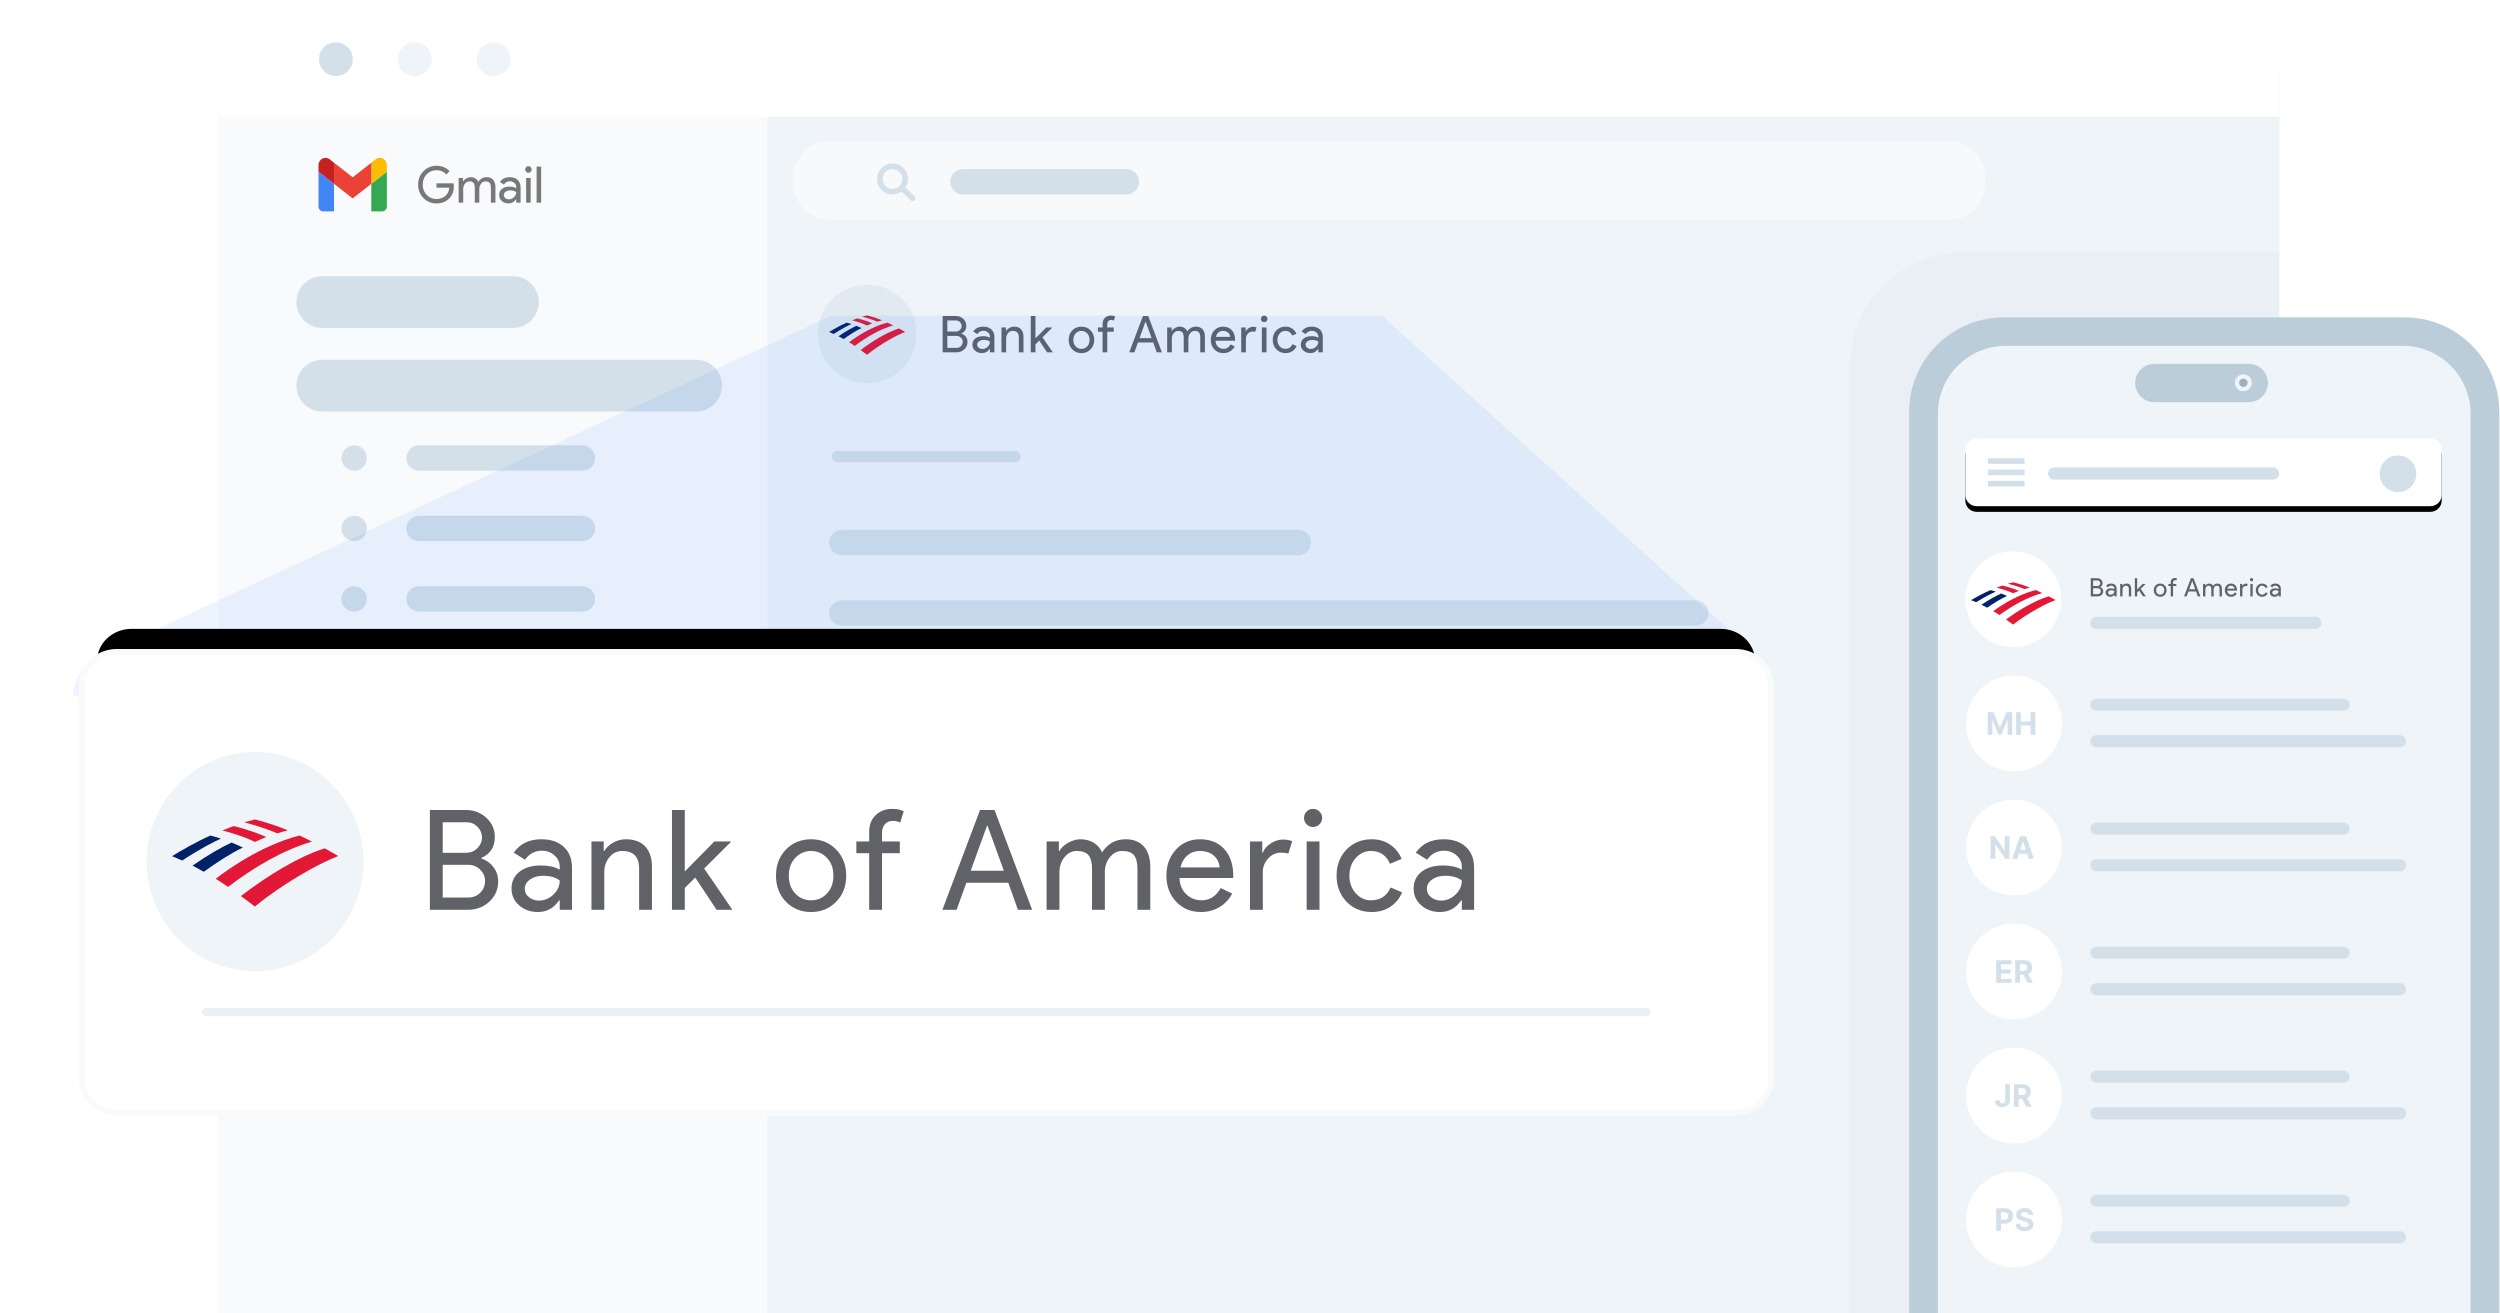 <svg width="887" height="466" viewBox="0 0 887 466" fill="none" xmlns="http://www.w3.org/2000/svg">
<path fill-rule="evenodd" clip-rule="evenodd" d="M105.585 0H780.733C796.197 0 808.733 12.536 808.733 28V466H77.585V28C77.585 12.536 90.121 0 105.585 0Z" fill="#EFF4F8"/>
<path opacity="0.029" fill-rule="evenodd" clip-rule="evenodd" d="M808.732 89.599V466H656.308V129.958C656.308 107.737 674.289 89.599 696.584 89.599H808.732Z" fill="#375A76"/>
<path fill-rule="evenodd" clip-rule="evenodd" d="M105.585 0H272.29V466H77.585V28C77.585 12.536 90.121 0 105.585 0Z" fill="#F8FAFC"/>
<path d="M246.982 127.647H114.335C109.267 127.647 105.159 131.755 105.159 136.824C105.159 141.892 109.267 146 114.335 146H246.982C252.05 146 256.159 141.892 256.159 136.824C256.159 131.755 252.05 127.647 246.982 127.647Z" fill="#D4E0E9"/>
<path d="M181.982 98H114.335C109.267 98 105.159 102.108 105.159 107.176C105.159 112.244 109.267 116.353 114.335 116.353H181.982C187.05 116.353 191.159 112.244 191.159 107.176C191.159 102.108 187.05 98 181.982 98Z" fill="#D4E0E9"/>
<path d="M206.659 158H148.659C146.173 158 144.159 160.015 144.159 162.5C144.159 164.985 146.173 167 148.659 167H206.659C209.144 167 211.159 164.985 211.159 162.5C211.159 160.015 209.144 158 206.659 158Z" fill="#D4E0E9"/>
<path d="M125.659 167C128.144 167 130.159 164.985 130.159 162.5C130.159 160.015 128.144 158 125.659 158C123.173 158 121.159 160.015 121.159 162.5C121.159 164.985 123.173 167 125.659 167Z" fill="#D4E0E9"/>
<path d="M125.659 192C128.144 192 130.159 189.985 130.159 187.5C130.159 185.015 128.144 183 125.659 183C123.173 183 121.159 185.015 121.159 187.5C121.159 189.985 123.173 192 125.659 192Z" fill="#D4E0E9"/>
<path d="M125.659 217C128.144 217 130.159 214.985 130.159 212.5C130.159 210.015 128.144 208 125.659 208C123.173 208 121.159 210.015 121.159 212.5C121.159 214.985 123.173 217 125.659 217Z" fill="#D4E0E9"/>
<path d="M125.659 242C128.144 242 130.159 239.985 130.159 237.5C130.159 235.015 128.144 233 125.659 233C123.173 233 121.159 235.015 121.159 237.5C121.159 239.985 123.173 242 125.659 242Z" fill="#D4E0E9"/>
<path d="M206.659 183H148.659C146.173 183 144.159 185.015 144.159 187.5C144.159 189.985 146.173 192 148.659 192H206.659C209.144 192 211.159 189.985 211.159 187.5C211.159 185.015 209.144 183 206.659 183Z" fill="#D4E0E9"/>
<path d="M206.659 208H148.659C146.173 208 144.159 210.015 144.159 212.5C144.159 214.985 146.173 217 148.659 217H206.659C209.144 217 211.159 214.985 211.159 212.5C211.159 210.015 209.144 208 206.659 208Z" fill="#D4E0E9"/>
<path d="M206.659 233H148.659C146.173 233 144.159 235.015 144.159 237.5C144.159 239.985 146.173 242 148.659 242H206.659C209.144 242 211.159 239.985 211.159 237.5C211.159 235.015 209.144 233 206.659 233Z" fill="#D4E0E9"/>
<path d="M114.654 75H118.512V65.215L113 60.898V73.273C113 74.229 113.741 75 114.654 75Z" fill="#4285F4"/>
<path d="M131.742 75H135.601C136.516 75 137.254 74.226 137.254 73.273V60.898L131.742 65.215" fill="#34A853"/>
<path d="M131.742 57.732V65.215L137.254 60.898V58.595C137.254 56.46 134.92 55.242 133.285 56.523" fill="#FBBC04"/>
<path d="M118.512 65.215V57.732L125.127 62.912L131.742 57.732V65.215L125.127 70.395" fill="#EA4335"/>
<path d="M113 58.595V60.898L118.512 65.215V57.732L116.969 56.523C115.332 55.242 113 56.46 113 58.595Z" fill="#C5221F"/>
<path d="M161.042 66.02C161.042 67.807 160.522 69.231 159.481 70.291C158.311 71.555 156.774 72.186 154.868 72.186C153.043 72.186 151.5 71.543 150.237 70.256C148.974 68.969 148.342 67.385 148.342 65.502C148.342 63.62 148.974 62.036 150.237 60.749C151.5 59.462 153.043 58.819 154.868 58.819C155.791 58.819 156.663 58.986 157.481 59.319C158.3 59.653 158.972 60.123 159.496 60.731L158.339 61.911C157.953 61.434 157.453 61.062 156.839 60.794C156.225 60.526 155.567 60.392 154.865 60.392C153.497 60.392 152.341 60.874 151.392 61.839C150.456 62.816 149.989 64.037 149.989 65.503C149.989 66.968 150.456 68.19 151.392 69.166C152.339 70.131 153.497 70.614 154.865 70.614C156.117 70.614 157.157 70.257 157.988 69.541C158.818 68.827 159.297 67.844 159.426 66.593H154.865V65.056H160.952C161.009 65.375 161.039 65.698 161.04 66.021L161.042 66.02ZM162.726 71.898V63.144H164.269V64.359H164.339C164.585 63.93 164.962 63.572 165.471 63.286C165.98 63 166.485 62.858 166.988 62.858C167.62 62.858 168.175 63.009 168.655 63.304C169.125 63.591 169.493 64.023 169.707 64.537C170.42 63.417 171.408 62.858 172.672 62.858C173.666 62.858 174.432 63.167 174.97 63.787C175.508 64.406 175.777 65.288 175.777 66.431V71.898H174.165V66.682C174.165 65.86 174.016 65.267 173.726 64.904C173.436 64.54 172.943 64.359 172.253 64.359C171.633 64.359 171.113 64.627 170.692 65.163C170.271 65.699 170.06 66.331 170.06 67.058V71.898H168.449V66.682C168.449 65.86 168.3 65.267 168.01 64.904C167.72 64.54 167.227 64.359 166.537 64.359C165.917 64.359 165.396 64.627 164.976 65.163C164.555 65.699 164.344 66.331 164.344 67.058V71.898H162.726ZM180.844 62.858C182.037 62.858 182.978 63.182 183.668 63.831C184.358 64.481 184.703 65.371 184.703 66.503V71.898H183.159V70.683H183.089C182.423 71.683 181.534 72.183 180.423 72.183C179.476 72.183 178.684 71.898 178.046 71.326C177.409 70.754 177.09 70.039 177.09 69.181C177.09 68.274 177.426 67.555 178.099 67.019C178.771 66.483 179.669 66.215 180.792 66.215C181.75 66.215 182.54 66.393 183.16 66.75V66.375C183.16 65.803 182.937 65.318 182.493 64.919C182.048 64.52 181.528 64.32 180.932 64.32C180.031 64.32 179.32 64.708 178.79 65.482L177.369 64.57C178.152 63.427 179.31 62.855 180.842 62.855L180.844 62.858ZM178.756 69.219C178.756 69.648 178.934 70.006 179.291 70.291C179.648 70.577 180.066 70.72 180.546 70.72C181.224 70.72 181.829 70.464 182.361 69.952C182.893 69.439 183.159 68.838 183.159 68.147C182.656 67.742 181.955 67.539 181.054 67.539C180.399 67.539 179.853 67.7 179.414 68.022C178.975 68.343 178.756 68.743 178.756 69.219ZM188.615 60.123C188.618 60.276 188.589 60.428 188.532 60.569C188.475 60.711 188.389 60.839 188.282 60.945C188.059 61.172 187.791 61.285 187.475 61.285C187.159 61.285 186.89 61.172 186.668 60.945C186.446 60.719 186.335 60.445 186.335 60.123C186.332 59.97 186.36 59.818 186.418 59.677C186.475 59.535 186.56 59.408 186.668 59.301C186.773 59.191 186.898 59.105 187.037 59.046C187.176 58.988 187.325 58.959 187.475 58.962C187.625 58.959 187.774 58.988 187.913 59.046C188.052 59.105 188.177 59.191 188.282 59.301C188.504 59.528 188.615 59.801 188.615 60.123ZM188.282 63.144V71.898H186.67V63.144L188.282 63.144ZM192 59.107V71.898H190.388V59.107H192Z" fill="#787879"/>
<path fill-rule="evenodd" clip-rule="evenodd" d="M105.585 0H780.733C796.197 0 808.733 12.536 808.733 28V41.519H77.585V28C77.585 12.536 90.121 0 105.585 0Z" fill="white"/>
<path d="M119.159 27C122.472 27 125.159 24.314 125.159 21C125.159 17.686 122.472 15 119.159 15C115.845 15 113.159 17.686 113.159 21C113.159 24.314 115.845 27 119.159 27Z" fill="#D4E0E9"/>
<path d="M147.159 27C150.472 27 153.159 24.314 153.159 21C153.159 17.686 150.472 15 147.159 15C143.845 15 141.159 17.686 141.159 21C141.159 24.314 143.845 27 147.159 27Z" fill="#EFF4F8"/>
<path d="M175.159 27C178.472 27 181.159 24.314 181.159 21C181.159 17.686 178.472 15 175.159 15C171.845 15 169.159 17.686 169.159 21C169.159 24.314 171.845 27 175.159 27Z" fill="#EFF4F8"/>
<path d="M691.437 50H294.437C287.257 50 281.437 55.82 281.437 63V65C281.437 72.18 287.257 78 294.437 78H691.437C698.616 78 704.437 72.18 704.437 65V63C704.437 55.82 698.616 50 691.437 50Z" fill="#F7F9FB"/>
<path opacity="0.5" d="M307.659 136C317.324 136 325.159 128.165 325.159 118.5C325.159 108.835 317.324 101 307.659 101C297.994 101 290.159 108.835 290.159 118.5C290.159 128.165 297.994 136 307.659 136Z" fill="#D4E0E9"/>
<path d="M307.618 125.888C311.881 122.393 317.87 118.994 321.159 117.771C320.651 117.46 319.86 117.014 318.966 116.528C314.723 117.868 309.77 120.839 305.344 124.198C306.096 124.742 306.887 125.305 307.618 125.888Z" fill="#E31837"/>
<path d="M305.669 116.393C305.04 116.101 304.35 115.829 303.822 115.596C302.218 116.354 300.127 117.499 297.488 119.305C298.056 119.596 298.665 119.946 299.315 120.295C301.345 118.859 303.396 117.499 305.669 116.393Z" fill="#012169"/>
<path d="M309.465 114.723C308.694 114.315 306.014 113.363 304.167 112.956C303.619 113.15 302.847 113.441 302.32 113.655C302.99 113.829 305.486 114.47 307.618 115.499C308.166 115.247 308.938 114.936 309.465 114.723Z" fill="#E31837"/>
<path d="M300.391 114.47C298.016 115.519 295.519 116.956 294.159 117.791C294.646 118.004 295.133 118.179 295.803 118.49C298.808 116.548 301.162 115.363 302.096 114.975C301.426 114.742 300.797 114.587 300.391 114.47Z" fill="#012169"/>
<path d="M311.252 114.121C311.8 113.946 312.429 113.791 312.977 113.635C311.394 112.994 309.405 112.315 307.618 111.888C307.334 111.965 306.481 112.179 305.893 112.354C306.502 112.528 308.511 112.975 311.252 114.121ZM301.244 121.422C301.893 121.791 302.584 122.295 303.253 122.723C307.699 119.422 312.084 116.878 316.896 115.441C316.226 115.111 315.637 114.82 314.886 114.47C312.003 115.169 307.07 117.053 301.244 121.422Z" fill="#E31837"/>
<path d="M334.455 125V112.112H339.117C340.137 112.112 341.013 112.448 341.745 113.12C342.477 113.78 342.843 114.614 342.843 115.622C342.843 116.894 342.261 117.788 341.097 118.304V118.376C341.757 118.592 342.285 118.967 342.681 119.501C343.077 120.035 343.275 120.644 343.275 121.328C343.275 122.384 342.891 123.26 342.123 123.956C341.379 124.652 340.461 125 339.369 125H334.455ZM336.111 113.696V117.638H339.117C339.705 117.638 340.197 117.44 340.593 117.044C340.989 116.636 341.187 116.174 341.187 115.658C341.187 115.154 340.995 114.698 340.611 114.29C340.227 113.894 339.753 113.696 339.189 113.696H336.111ZM336.111 119.186V123.416H339.441C340.041 123.416 340.551 123.206 340.971 122.786C341.379 122.366 341.583 121.868 341.583 121.292C341.583 120.728 341.373 120.236 340.953 119.816C340.533 119.396 340.005 119.186 339.369 119.186H336.111Z" fill="#606268"/>
<path d="M346.708 122.3C346.708 122.732 346.891 123.092 347.257 123.38C347.623 123.668 348.052 123.812 348.544 123.812C349.24 123.812 349.861 123.554 350.407 123.038C350.953 122.522 351.226 121.916 351.226 121.22C350.71 120.812 349.99 120.608 349.066 120.608C348.394 120.608 347.833 120.77 347.383 121.094C346.933 121.418 346.708 121.82 346.708 122.3ZM348.85 115.892C350.074 115.892 351.04 116.219 351.748 116.873C352.456 117.527 352.81 118.424 352.81 119.564V125H351.226V123.776H351.154C350.47 124.784 349.558 125.288 348.418 125.288C347.446 125.288 346.633 125 345.979 124.424C345.325 123.848 344.998 123.128 344.998 122.264C344.998 121.352 345.343 120.626 346.033 120.086C346.723 119.546 347.644 119.276 348.796 119.276C349.78 119.276 350.59 119.456 351.226 119.816V119.438C351.226 118.862 350.998 118.373 350.542 117.971C350.086 117.569 349.552 117.368 348.94 117.368C348.016 117.368 347.284 117.758 346.744 118.538L345.286 117.62C346.09 116.468 347.278 115.892 348.85 115.892Z" fill="#606268"/>
<path d="M355.324 116.18H356.908V117.404H356.98C357.232 116.972 357.619 116.612 358.141 116.324C358.663 116.036 359.206 115.892 359.77 115.892C360.85 115.892 361.681 116.201 362.263 116.819C362.845 117.437 363.136 118.316 363.136 119.456V125H361.48V119.564C361.444 118.124 360.718 117.404 359.302 117.404C358.642 117.404 358.09 117.671 357.646 118.205C357.202 118.739 356.98 119.378 356.98 120.122V125H355.324V116.18Z" fill="#606268"/>
<path d="M373.481 125H371.483L368.729 120.842L367.379 122.174V125H365.723V112.112H367.379V120.05L371.195 116.18H373.319V116.252L369.881 119.672L373.481 124.928V125Z" fill="#606268"/>
<path d="M379.159 120.59C379.159 119.234 379.585 118.112 380.437 117.224C381.301 116.336 382.387 115.892 383.695 115.892C385.003 115.892 386.083 116.336 386.935 117.224C387.799 118.112 388.231 119.234 388.231 120.59C388.231 121.958 387.799 123.08 386.935 123.956C386.083 124.844 385.003 125.288 383.695 125.288C382.387 125.288 381.301 124.844 380.437 123.956C379.585 123.068 379.159 121.946 379.159 120.59ZM380.815 120.59C380.815 121.538 381.091 122.306 381.643 122.894C382.195 123.482 382.879 123.776 383.695 123.776C384.511 123.776 385.195 123.482 385.747 122.894C386.299 122.306 386.575 121.538 386.575 120.59C386.575 119.654 386.299 118.892 385.747 118.304C385.183 117.704 384.499 117.404 383.695 117.404C382.891 117.404 382.207 117.704 381.643 118.304C381.091 118.892 380.815 119.654 380.815 120.59Z" fill="#606268"/>
<path d="M394.184 111.968C394.784 111.968 395.276 112.07 395.66 112.274L395.21 113.732C394.922 113.588 394.598 113.516 394.238 113.516C393.83 113.516 393.497 113.657 393.239 113.939C392.981 114.221 392.852 114.596 392.852 115.064V116.18H395.156V117.692H392.852V125H391.196V117.692H389.54V116.18H391.196V114.902C391.196 114.026 391.475 113.318 392.033 112.778C392.591 112.238 393.308 111.968 394.184 111.968Z" fill="#606268"/>
<path d="M406.414 114.146L404.308 119.96H408.592L406.486 114.146H406.414ZM402.49 125H400.654L405.514 112.112H407.386L412.246 125H410.41L409.168 121.508H403.75L402.49 125Z" fill="#606268"/>
<path d="M415.768 125H414.112V116.18H415.696V117.404H415.768C416.02 116.972 416.407 116.612 416.929 116.324C417.451 116.036 417.97 115.892 418.486 115.892C419.134 115.892 419.704 116.042 420.196 116.342C420.688 116.642 421.048 117.056 421.276 117.584C422.008 116.456 423.022 115.892 424.318 115.892C425.338 115.892 426.124 116.204 426.676 116.828C427.228 117.452 427.504 118.34 427.504 119.492V125H425.848V119.744C425.848 118.916 425.698 118.319 425.398 117.953C425.098 117.587 424.594 117.404 423.886 117.404C423.25 117.404 422.716 117.674 422.284 118.214C421.852 118.754 421.636 119.39 421.636 120.122V125H419.98V119.744C419.98 118.916 419.83 118.319 419.53 117.953C419.23 117.587 418.726 117.404 418.018 117.404C417.382 117.404 416.848 117.674 416.416 118.214C415.984 118.754 415.768 119.39 415.768 120.122V125Z" fill="#606268"/>
<path d="M434.051 125.288C432.755 125.288 431.687 124.844 430.847 123.956C430.007 123.068 429.587 121.946 429.587 120.59C429.587 119.246 429.995 118.127 430.811 117.233C431.627 116.339 432.671 115.892 433.943 115.892C435.251 115.892 436.292 116.315 437.066 117.161C437.84 118.007 438.227 119.192 438.227 120.716L438.209 120.896H431.279C431.303 121.76 431.591 122.456 432.143 122.984C432.695 123.512 433.355 123.776 434.123 123.776C435.179 123.776 436.007 123.248 436.607 122.192L438.083 122.912C437.687 123.656 437.138 124.238 436.436 124.658C435.734 125.078 434.939 125.288 434.051 125.288ZM431.405 119.528H436.463C436.415 118.916 436.166 118.409 435.716 118.007C435.266 117.605 434.663 117.404 433.907 117.404C433.283 117.404 432.746 117.596 432.296 117.98C431.846 118.364 431.549 118.88 431.405 119.528Z" fill="#606268"/>
<path d="M442.038 125H440.382V116.18H441.966V117.62H442.038C442.206 117.152 442.551 116.753 443.073 116.423C443.595 116.093 444.108 115.928 444.612 115.928C445.092 115.928 445.5 116 445.836 116.144L445.332 117.746C445.128 117.662 444.804 117.62 444.36 117.62C443.736 117.62 443.193 117.872 442.731 118.376C442.269 118.88 442.038 119.468 442.038 120.14V125Z" fill="#606268"/>
<path d="M449.701 113.138C449.701 113.462 449.587 113.738 449.359 113.966C449.131 114.194 448.855 114.308 448.531 114.308C448.207 114.308 447.931 114.194 447.703 113.966C447.475 113.738 447.361 113.462 447.361 113.138C447.361 112.814 447.475 112.538 447.703 112.31C447.931 112.082 448.207 111.968 448.531 111.968C448.855 111.968 449.131 112.082 449.359 112.31C449.587 112.538 449.701 112.814 449.701 113.138ZM449.359 116.18V125H447.703V116.18H449.359Z" fill="#606268"/>
<path d="M456.104 125.288C454.796 125.288 453.71 124.844 452.846 123.956C451.994 123.044 451.568 121.922 451.568 120.59C451.568 119.234 451.994 118.112 452.846 117.224C453.71 116.336 454.796 115.892 456.104 115.892C457.004 115.892 457.79 116.117 458.462 116.567C459.134 117.017 459.638 117.638 459.974 118.43L458.462 119.06C457.994 117.956 457.172 117.404 455.996 117.404C455.24 117.404 454.586 117.71 454.034 118.322C453.494 118.934 453.224 119.69 453.224 120.59C453.224 121.49 453.494 122.246 454.034 122.858C454.586 123.47 455.24 123.776 455.996 123.776C457.208 123.776 458.06 123.224 458.552 122.12L460.028 122.75C459.704 123.542 459.197 124.163 458.507 124.613C457.817 125.063 457.016 125.288 456.104 125.288Z" fill="#606268"/>
<path d="M463.227 122.3C463.227 122.732 463.41 123.092 463.776 123.38C464.142 123.668 464.571 123.812 465.063 123.812C465.759 123.812 466.38 123.554 466.926 123.038C467.472 122.522 467.745 121.916 467.745 121.22C467.229 120.812 466.509 120.608 465.585 120.608C464.913 120.608 464.352 120.77 463.902 121.094C463.452 121.418 463.227 121.82 463.227 122.3ZM465.369 115.892C466.593 115.892 467.559 116.219 468.267 116.873C468.975 117.527 469.329 118.424 469.329 119.564V125H467.745V123.776H467.673C466.989 124.784 466.077 125.288 464.937 125.288C463.965 125.288 463.152 125 462.498 124.424C461.844 123.848 461.517 123.128 461.517 122.264C461.517 121.352 461.862 120.626 462.552 120.086C463.242 119.546 464.163 119.276 465.315 119.276C466.299 119.276 467.109 119.456 467.745 119.816V119.438C467.745 118.862 467.517 118.373 467.061 117.971C466.605 117.569 466.071 117.368 465.459 117.368C464.535 117.368 463.803 117.758 463.263 118.538L461.805 117.62C462.609 116.468 463.797 115.892 465.369 115.892Z" fill="#606268"/>
<path d="M677.359 466V146.2C677.359 127.7 692.359 112.6 710.959 112.6H853.159C871.659 112.6 886.759 127.6 886.759 146.2V466H677.359Z" fill="#BCCDDA"/>
<path d="M836.159 122.7H852.459C865.759 122.7 876.559 133.5 876.559 146.8V466H687.559V146.8C687.559 133.5 698.359 122.7 711.659 122.7C716.959 122.7 722.259 122.7 727.859 122.7H836.159Z" fill="#EFF4F8"/>
<path d="M714.309 229.6C723.697 229.6 731.309 221.989 731.309 212.6C731.309 203.211 723.697 195.6 714.309 195.6C704.92 195.6 697.309 203.211 697.309 212.6C697.309 221.989 704.92 229.6 714.309 229.6Z" fill="white"/>
<path d="M714.263 221.6C719 217.855 725.654 214.214 729.309 212.904C728.745 212.571 727.865 212.092 726.873 211.572C722.158 213.008 716.654 216.191 711.737 219.79C712.572 220.373 713.451 220.976 714.263 221.6Z" fill="#E31837"/>
<path d="M712.098 211.427C711.399 211.115 710.632 210.823 710.045 210.574C708.263 211.385 705.94 212.612 703.008 214.547C703.639 214.859 704.316 215.234 705.038 215.608C707.294 214.069 709.572 212.612 712.098 211.427Z" fill="#012169"/>
<path d="M716.316 209.637C715.459 209.201 712.481 208.181 710.429 207.744C709.82 207.952 708.963 208.264 708.376 208.493C709.121 208.68 711.895 209.367 714.263 210.47C714.872 210.199 715.73 209.866 716.316 209.637Z" fill="#E31837"/>
<path d="M706.233 209.367C703.594 210.49 700.82 212.03 699.309 212.925C699.85 213.153 700.391 213.341 701.136 213.673C704.474 211.593 707.091 210.324 708.128 209.908C707.384 209.658 706.685 209.492 706.233 209.367Z" fill="#012169"/>
<path d="M718.301 208.992C718.91 208.805 719.609 208.639 720.218 208.472C718.459 207.786 716.248 207.058 714.263 206.6C713.948 206.683 713 206.912 712.346 207.099C713.023 207.287 715.256 207.765 718.301 208.992ZM707.181 216.815C707.903 217.21 708.67 217.751 709.414 218.209C714.354 214.672 719.226 211.947 724.572 210.407C723.827 210.054 723.173 209.741 722.339 209.367C719.136 210.116 713.654 212.134 707.181 216.815Z" fill="#E31837"/>
<path d="M714.559 273.7C723.947 273.7 731.559 266.089 731.559 256.7C731.559 247.311 723.947 239.7 714.559 239.7C705.17 239.7 697.559 247.311 697.559 256.7C697.559 266.089 705.17 273.7 714.559 273.7Z" fill="white"/>
<path d="M705.254 252.7H707.34L709.543 258.075H709.637L711.84 252.7H713.926V260.7H712.285V255.493H712.219L710.148 260.661H709.031L706.961 255.473H706.895V260.7H705.254V252.7ZM715.319 260.7V252.7H717.011V256.001H720.444V252.7H722.132V260.7H720.444V257.395H717.011V260.7H715.319Z" fill="#D4E0E9"/>
<path fill-rule="evenodd" clip-rule="evenodd" d="M743.816 260.842H851.501C852.692 260.842 853.659 261.808 853.659 263C853.659 264.192 852.692 265.158 851.501 265.158H743.816C742.625 265.158 741.659 264.192 741.659 263C741.659 261.808 742.625 260.842 743.816 260.842Z" fill="#D4E0E9"/>
<path fill-rule="evenodd" clip-rule="evenodd" d="M743.816 247.842H831.501C832.692 247.842 833.659 248.808 833.659 250C833.659 251.192 832.692 252.158 831.501 252.158H743.816C742.625 252.158 741.659 251.192 741.659 250C741.659 248.808 742.625 247.842 743.816 247.842Z" fill="#D4E0E9"/>
<path d="M714.559 317.7C723.947 317.7 731.559 310.089 731.559 300.7C731.559 291.311 723.947 283.7 714.559 283.7C705.17 283.7 697.559 291.311 697.559 300.7C697.559 310.089 705.17 317.7 714.559 317.7Z" fill="white"/>
<path d="M712.945 296.7V304.7H711.484L708.004 299.665H707.945V304.7H706.254V296.7H707.738L711.191 301.731H711.262V296.7H712.945ZM715.722 304.7H713.909L716.671 296.7H718.851L721.608 304.7H719.796L717.792 298.528H717.729L715.722 304.7ZM715.608 301.555H719.89V302.876H715.608V301.555Z" fill="#D4E0E9"/>
<path fill-rule="evenodd" clip-rule="evenodd" d="M743.816 304.842H851.501C852.692 304.842 853.659 305.808 853.659 307C853.659 308.192 852.692 309.158 851.501 309.158H743.816C742.625 309.158 741.659 308.192 741.659 307C741.659 305.808 742.625 304.842 743.816 304.842Z" fill="#D4E0E9"/>
<path fill-rule="evenodd" clip-rule="evenodd" d="M743.816 291.842H831.501C832.692 291.842 833.659 292.808 833.659 294C833.659 295.192 832.692 296.158 831.501 296.158H743.816C742.625 296.158 741.659 295.192 741.659 294C741.659 292.808 742.625 291.842 743.816 291.842Z" fill="#D4E0E9"/>
<path d="M714.559 361.7C723.947 361.7 731.559 354.089 731.559 344.7C731.559 335.311 723.947 327.7 714.559 327.7C705.17 327.7 697.559 335.311 697.559 344.7C697.559 354.089 705.17 361.7 714.559 361.7Z" fill="white"/>
<path fill-rule="evenodd" clip-rule="evenodd" d="M743.816 348.842H851.501C852.692 348.842 853.659 349.808 853.659 351C853.659 352.192 852.692 353.158 851.501 353.158H743.816C742.625 353.158 741.659 352.192 741.659 351C741.659 349.808 742.625 348.842 743.816 348.842Z" fill="#D4E0E9"/>
<path fill-rule="evenodd" clip-rule="evenodd" d="M743.816 335.842H831.501C832.692 335.842 833.659 336.808 833.659 338C833.659 339.192 832.692 340.158 831.501 340.158H743.816C742.625 340.158 741.659 339.192 741.659 338C741.659 336.808 742.625 335.842 743.816 335.842Z" fill="#D4E0E9"/>
<path d="M714.559 405.7C723.947 405.7 731.559 398.089 731.559 388.7C731.559 379.311 723.947 371.7 714.559 371.7C705.17 371.7 697.559 379.311 697.559 388.7C697.559 398.089 705.17 405.7 714.559 405.7Z" fill="white"/>
<path fill-rule="evenodd" clip-rule="evenodd" d="M743.816 392.842H851.501C852.692 392.842 853.659 393.808 853.659 395C853.659 396.192 852.692 397.158 851.501 397.158H743.816C742.625 397.158 741.659 396.192 741.659 395C741.659 393.808 742.625 392.842 743.816 392.842Z" fill="#D4E0E9"/>
<path fill-rule="evenodd" clip-rule="evenodd" d="M743.816 379.842H831.501C832.692 379.842 833.659 380.808 833.659 382C833.659 383.192 832.692 384.158 831.501 384.158H743.816C742.625 384.158 741.659 383.192 741.659 382C741.659 380.808 742.625 379.842 743.816 379.842Z" fill="#D4E0E9"/>
<path d="M714.559 449.7C723.947 449.7 731.559 442.089 731.559 432.7C731.559 423.311 723.947 415.7 714.559 415.7C705.17 415.7 697.559 423.311 697.559 432.7C697.559 442.089 705.17 449.7 714.559 449.7Z" fill="white"/>
<path fill-rule="evenodd" clip-rule="evenodd" d="M743.816 436.842H851.501C852.692 436.842 853.659 437.808 853.659 439C853.659 440.192 852.692 441.158 851.501 441.158H743.816C742.625 441.158 741.659 440.192 741.659 439C741.659 437.808 742.625 436.842 743.816 436.842Z" fill="#D4E0E9"/>
<path fill-rule="evenodd" clip-rule="evenodd" d="M743.816 423.842H831.501C832.692 423.842 833.659 424.808 833.659 426C833.659 427.192 832.692 428.158 831.501 428.158H743.816C742.625 428.158 741.659 427.192 741.659 426C741.659 424.808 742.625 423.842 743.816 423.842Z" fill="#D4E0E9"/>
<path d="M708.254 348.7V340.7H713.645V342.094H709.945V344.001H713.367V345.395H709.945V347.305H713.66V348.7H708.254ZM714.989 348.7V340.7H718.146C718.75 340.7 719.265 340.808 719.692 341.024C720.122 341.238 720.449 341.541 720.673 341.934C720.899 342.325 721.013 342.785 721.013 343.313C721.013 343.844 720.898 344.302 720.669 344.684C720.44 345.065 720.108 345.356 719.673 345.559C719.241 345.762 718.717 345.864 718.103 345.864H715.989V344.505H717.829C718.152 344.505 718.42 344.46 718.634 344.372C718.847 344.283 719.006 344.15 719.11 343.973C719.217 343.796 719.271 343.576 719.271 343.313C719.271 343.048 719.217 342.824 719.11 342.641C719.006 342.459 718.846 342.321 718.63 342.227C718.416 342.131 718.147 342.083 717.821 342.083H716.681V348.7H714.989ZM719.31 345.059L721.298 348.7H719.431L717.485 345.059H719.31Z" fill="#D4E0E9"/>
<path d="M711.457 384.7H713.129V390.278C713.129 390.794 713.013 391.242 712.781 391.622C712.552 392.002 712.233 392.295 711.824 392.501C711.415 392.706 710.94 392.809 710.398 392.809C709.917 392.809 709.479 392.725 709.086 392.555C708.695 392.384 708.385 392.123 708.156 391.774C707.927 391.423 707.814 390.981 707.816 390.45H709.5C709.505 390.661 709.548 390.842 709.629 390.993C709.712 391.141 709.826 391.256 709.969 391.337C710.115 391.415 710.286 391.454 710.484 391.454C710.693 391.454 710.868 391.41 711.012 391.321C711.158 391.23 711.268 391.097 711.344 390.923C711.419 390.748 711.457 390.533 711.457 390.278V384.7ZM714.527 392.7V384.7H717.684C718.288 384.7 718.803 384.808 719.23 385.024C719.66 385.238 719.987 385.541 720.211 385.934C720.438 386.325 720.551 386.785 720.551 387.313C720.551 387.844 720.436 388.302 720.207 388.684C719.978 389.065 719.646 389.356 719.211 389.559C718.779 389.762 718.255 389.864 717.641 389.864H715.527V388.505H717.367C717.69 388.505 717.958 388.46 718.172 388.372C718.385 388.283 718.544 388.15 718.648 387.973C718.755 387.796 718.809 387.576 718.809 387.313C718.809 387.048 718.755 386.824 718.648 386.641C718.544 386.459 718.384 386.321 718.168 386.227C717.954 386.131 717.685 386.083 717.359 386.083H716.219V392.7H714.527ZM718.848 389.059L720.836 392.7H718.969L717.023 389.059H718.848Z" fill="#D4E0E9"/>
<path d="M708.254 436.7V428.7H711.41C712.017 428.7 712.534 428.816 712.961 429.048C713.388 429.277 713.714 429.596 713.937 430.005C714.164 430.411 714.277 430.88 714.277 431.411C714.277 431.942 714.163 432.411 713.934 432.817C713.704 433.223 713.372 433.54 712.938 433.766C712.505 433.993 711.982 434.106 711.367 434.106H709.355V432.751H711.094C711.419 432.751 711.688 432.695 711.898 432.583C712.112 432.468 712.271 432.311 712.375 432.11C712.482 431.907 712.535 431.674 712.535 431.411C712.535 431.145 712.482 430.913 712.375 430.716C712.271 430.515 712.112 430.36 711.898 430.251C711.685 430.139 711.414 430.083 711.086 430.083H709.945V436.7H708.254ZM719.716 431.001C719.685 430.686 719.55 430.441 719.313 430.266C719.076 430.092 718.755 430.005 718.349 430.005C718.073 430.005 717.84 430.044 717.649 430.122C717.459 430.197 717.313 430.303 717.212 430.438C717.113 430.574 717.063 430.727 717.063 430.899C717.058 431.042 717.088 431.167 717.153 431.274C717.221 431.381 717.313 431.473 717.431 431.552C717.548 431.627 717.683 431.693 717.837 431.751C717.991 431.805 718.155 431.852 718.329 431.891L719.048 432.063C719.397 432.141 719.717 432.246 720.009 432.376C720.3 432.506 720.553 432.666 720.767 432.856C720.98 433.046 721.146 433.27 721.263 433.528C721.382 433.786 721.444 434.081 721.446 434.415C721.444 434.904 721.319 435.329 721.071 435.688C720.826 436.045 720.472 436.322 720.009 436.52C719.548 436.716 718.992 436.813 718.341 436.813C717.695 436.813 717.132 436.714 716.653 436.516C716.177 436.318 715.804 436.025 715.536 435.637C715.271 435.247 715.131 434.764 715.118 434.188H716.755C716.773 434.456 716.85 434.68 716.985 434.86C717.123 435.037 717.307 435.171 717.536 435.262C717.768 435.351 718.03 435.395 718.321 435.395C718.608 435.395 718.856 435.354 719.067 435.27C719.281 435.187 719.446 435.071 719.563 434.923C719.681 434.774 719.739 434.604 719.739 434.411C719.739 434.231 719.686 434.08 719.579 433.958C719.475 433.835 719.321 433.731 719.118 433.645C718.918 433.559 718.672 433.481 718.38 433.411L717.509 433.192C716.834 433.028 716.302 432.772 715.911 432.423C715.521 432.074 715.326 431.604 715.329 431.012C715.326 430.528 715.455 430.105 715.716 429.743C715.979 429.381 716.34 429.098 716.798 428.895C717.256 428.692 717.777 428.591 718.36 428.591C718.954 428.591 719.472 428.692 719.915 428.895C720.36 429.098 720.707 429.381 720.954 429.743C721.201 430.105 721.329 430.524 721.337 431.001H719.716Z" fill="#D4E0E9"/>
<path d="M741.807 211.6V205.156H744.138C744.648 205.156 745.086 205.324 745.452 205.66C745.818 205.99 746.001 206.407 746.001 206.911C746.001 207.547 745.71 207.994 745.128 208.252V208.288C745.458 208.396 745.722 208.584 745.92 208.851C746.118 209.118 746.217 209.422 746.217 209.764C746.217 210.292 746.025 210.73 745.641 211.078C745.269 211.426 744.81 211.6 744.264 211.6H741.807ZM742.635 205.948V207.919H744.138C744.432 207.919 744.678 207.82 744.876 207.622C745.074 207.418 745.173 207.187 745.173 206.929C745.173 206.677 745.077 206.449 744.885 206.245C744.693 206.047 744.456 205.948 744.174 205.948H742.635ZM742.635 208.693V210.808H744.3C744.6 210.808 744.855 210.703 745.065 210.493C745.269 210.283 745.371 210.034 745.371 209.746C745.371 209.464 745.266 209.218 745.056 209.008C744.846 208.798 744.582 208.693 744.264 208.693H742.635Z" fill="#606268"/>
<path d="M747.933 210.25C747.933 210.466 748.025 210.646 748.208 210.79C748.391 210.934 748.605 211.006 748.851 211.006C749.199 211.006 749.51 210.877 749.783 210.619C750.056 210.361 750.192 210.058 750.192 209.71C749.934 209.506 749.574 209.404 749.112 209.404C748.776 209.404 748.496 209.485 748.271 209.647C748.046 209.809 747.933 210.01 747.933 210.25ZM749.004 207.046C749.616 207.046 750.099 207.21 750.453 207.537C750.807 207.864 750.984 208.312 750.984 208.882V211.6H750.192V210.988H750.156C749.814 211.492 749.358 211.744 748.788 211.744C748.302 211.744 747.896 211.6 747.569 211.312C747.242 211.024 747.078 210.664 747.078 210.232C747.078 209.776 747.251 209.413 747.596 209.143C747.941 208.873 748.401 208.738 748.977 208.738C749.469 208.738 749.874 208.828 750.192 209.008V208.819C750.192 208.531 750.078 208.287 749.85 208.086C749.622 207.885 749.355 207.784 749.049 207.784C748.587 207.784 748.221 207.979 747.951 208.369L747.222 207.91C747.624 207.334 748.218 207.046 749.004 207.046Z" fill="#606268"/>
<path d="M752.241 207.19H753.033V207.802H753.069C753.195 207.586 753.389 207.406 753.65 207.262C753.911 207.118 754.182 207.046 754.464 207.046C755.004 207.046 755.42 207.201 755.711 207.51C756.002 207.819 756.147 208.258 756.147 208.828V211.6H755.319V208.882C755.301 208.162 754.938 207.802 754.23 207.802C753.9 207.802 753.624 207.936 753.402 208.203C753.18 208.47 753.069 208.789 753.069 209.161V211.6H752.241V207.19Z" fill="#606268"/>
<path d="M761.32 211.6H760.321L758.944 209.521L758.269 210.187V211.6H757.441V205.156H758.269V209.125L760.177 207.19H761.239V207.226L759.52 208.936L761.32 211.564V211.6Z" fill="#606268"/>
<path d="M764.159 209.395C764.159 208.717 764.372 208.156 764.798 207.712C765.23 207.268 765.773 207.046 766.427 207.046C767.081 207.046 767.621 207.268 768.047 207.712C768.479 208.156 768.695 208.717 768.695 209.395C768.695 210.079 768.479 210.64 768.047 211.078C767.621 211.522 767.081 211.744 766.427 211.744C765.773 211.744 765.23 211.522 764.798 211.078C764.372 210.634 764.159 210.073 764.159 209.395ZM764.987 209.395C764.987 209.869 765.125 210.253 765.401 210.547C765.677 210.841 766.019 210.988 766.427 210.988C766.835 210.988 767.177 210.841 767.453 210.547C767.729 210.253 767.867 209.869 767.867 209.395C767.867 208.927 767.729 208.546 767.453 208.252C767.171 207.952 766.829 207.802 766.427 207.802C766.025 207.802 765.683 207.952 765.401 208.252C765.125 208.546 764.987 208.927 764.987 209.395Z" fill="#606268"/>
<path d="M771.671 205.084C771.971 205.084 772.217 205.135 772.409 205.237L772.184 205.966C772.04 205.894 771.878 205.858 771.698 205.858C771.494 205.858 771.328 205.928 771.199 206.069C771.07 206.21 771.005 206.398 771.005 206.632V207.19H772.157V207.946H771.005V211.6H770.177V207.946H769.349V207.19H770.177V206.551C770.177 206.113 770.317 205.759 770.596 205.489C770.875 205.219 771.233 205.084 771.671 205.084Z" fill="#606268"/>
<path d="M777.786 206.173L776.733 209.08H778.875L777.822 206.173H777.786ZM775.824 211.6H774.906L777.336 205.156H778.272L780.702 211.6H779.784L779.163 209.854H776.454L775.824 211.6Z" fill="#606268"/>
<path d="M782.463 211.6H781.635V207.19H782.427V207.802H782.463C782.589 207.586 782.783 207.406 783.044 207.262C783.305 207.118 783.564 207.046 783.822 207.046C784.146 207.046 784.431 207.121 784.677 207.271C784.923 207.421 785.103 207.628 785.217 207.892C785.583 207.328 786.09 207.046 786.738 207.046C787.248 207.046 787.641 207.202 787.917 207.514C788.193 207.826 788.331 208.27 788.331 208.846V211.6H787.503V208.972C787.503 208.558 787.428 208.26 787.278 208.077C787.128 207.894 786.876 207.802 786.522 207.802C786.204 207.802 785.937 207.937 785.721 208.207C785.505 208.477 785.397 208.795 785.397 209.161V211.6H784.569V208.972C784.569 208.558 784.494 208.26 784.344 208.077C784.194 207.894 783.942 207.802 783.588 207.802C783.27 207.802 783.003 207.937 782.787 208.207C782.571 208.477 782.463 208.795 782.463 209.161V211.6Z" fill="#606268"/>
<path d="M791.605 211.744C790.957 211.744 790.423 211.522 790.003 211.078C789.583 210.634 789.373 210.073 789.373 209.395C789.373 208.723 789.577 208.164 789.985 207.717C790.393 207.27 790.915 207.046 791.551 207.046C792.205 207.046 792.725 207.258 793.112 207.681C793.499 208.104 793.693 208.696 793.693 209.458L793.684 209.548H790.219C790.231 209.98 790.375 210.328 790.651 210.592C790.927 210.856 791.257 210.988 791.641 210.988C792.169 210.988 792.583 210.724 792.883 210.196L793.621 210.556C793.423 210.928 793.148 211.219 792.797 211.429C792.446 211.639 792.049 211.744 791.605 211.744ZM790.282 208.864H792.811C792.787 208.558 792.662 208.305 792.437 208.104C792.212 207.903 791.911 207.802 791.533 207.802C791.221 207.802 790.952 207.898 790.727 208.09C790.502 208.282 790.354 208.54 790.282 208.864Z" fill="#606268"/>
<path d="M795.598 211.6H794.77V207.19H795.562V207.91H795.598C795.682 207.676 795.855 207.476 796.116 207.311C796.377 207.146 796.633 207.064 796.885 207.064C797.125 207.064 797.329 207.1 797.497 207.172L797.245 207.973C797.143 207.931 796.981 207.91 796.759 207.91C796.447 207.91 796.176 208.036 795.945 208.288C795.714 208.54 795.598 208.834 795.598 209.17V211.6Z" fill="#606268"/>
<path d="M799.43 205.669C799.43 205.831 799.373 205.969 799.259 206.083C799.145 206.197 799.007 206.254 798.845 206.254C798.683 206.254 798.545 206.197 798.431 206.083C798.317 205.969 798.26 205.831 798.26 205.669C798.26 205.507 798.317 205.369 798.431 205.255C798.545 205.141 798.683 205.084 798.845 205.084C799.007 205.084 799.145 205.141 799.259 205.255C799.373 205.369 799.43 205.507 799.43 205.669ZM799.259 207.19V211.6H798.431V207.19H799.259Z" fill="#606268"/>
<path d="M802.631 211.744C801.977 211.744 801.434 211.522 801.002 211.078C800.576 210.622 800.363 210.061 800.363 209.395C800.363 208.717 800.576 208.156 801.002 207.712C801.434 207.268 801.977 207.046 802.631 207.046C803.081 207.046 803.474 207.159 803.81 207.384C804.146 207.609 804.398 207.919 804.566 208.315L803.81 208.63C803.576 208.078 803.165 207.802 802.577 207.802C802.199 207.802 801.872 207.955 801.596 208.261C801.326 208.567 801.191 208.945 801.191 209.395C801.191 209.845 801.326 210.223 801.596 210.529C801.872 210.835 802.199 210.988 802.577 210.988C803.183 210.988 803.609 210.712 803.855 210.16L804.593 210.475C804.431 210.871 804.178 211.182 803.833 211.407C803.488 211.632 803.087 211.744 802.631 211.744Z" fill="#606268"/>
<path d="M806.193 210.25C806.193 210.466 806.284 210.646 806.467 210.79C806.65 210.934 806.865 211.006 807.111 211.006C807.459 211.006 807.769 210.877 808.042 210.619C808.315 210.361 808.452 210.058 808.452 209.71C808.194 209.506 807.834 209.404 807.372 209.404C807.036 209.404 806.755 209.485 806.53 209.647C806.305 209.809 806.193 210.01 806.193 210.25ZM807.264 207.046C807.876 207.046 808.359 207.21 808.713 207.537C809.067 207.864 809.244 208.312 809.244 208.882V211.6H808.452V210.988H808.416C808.074 211.492 807.618 211.744 807.048 211.744C806.562 211.744 806.155 211.6 805.828 211.312C805.501 211.024 805.338 210.664 805.338 210.232C805.338 209.776 805.51 209.413 805.855 209.143C806.2 208.873 806.661 208.738 807.237 208.738C807.729 208.738 808.134 208.828 808.452 209.008V208.819C808.452 208.531 808.338 208.287 808.11 208.086C807.882 207.885 807.615 207.784 807.309 207.784C806.847 207.784 806.481 207.979 806.211 208.369L805.482 207.91C805.884 207.334 806.478 207.046 807.264 207.046Z" fill="#606268"/>
<path d="M821.501 218.842H743.816C742.625 218.842 741.659 219.808 741.659 221C741.659 222.192 742.625 223.158 743.816 223.158H821.501C822.692 223.158 823.659 222.192 823.659 221C823.659 219.808 822.692 218.842 821.501 218.842Z" fill="#D4E0E9"/>
<g filter="url(#filter0_d_217_334)">
<path d="M862.309 155.6H701.309C699.099 155.6 697.309 157.391 697.309 159.6V175.6C697.309 177.809 699.099 179.6 701.309 179.6H862.309C864.518 179.6 866.309 177.809 866.309 175.6V159.6C866.309 157.391 864.518 155.6 862.309 155.6Z" fill="black"/>
</g>
<path d="M862.309 155.6H701.309C699.099 155.6 697.309 157.391 697.309 159.6V175.6C697.309 177.809 699.099 179.6 701.309 179.6H862.309C864.518 179.6 866.309 177.809 866.309 175.6V159.6C866.309 157.391 864.518 155.6 862.309 155.6Z" fill="white"/>
<path d="M806.501 165.842H728.816C727.625 165.842 726.659 166.808 726.659 168C726.659 169.192 727.625 170.158 728.816 170.158H806.501C807.692 170.158 808.659 169.192 808.659 168C808.659 166.808 807.692 165.842 806.501 165.842Z" fill="#D4E0E9"/>
<path d="M850.809 174.6C854.398 174.6 857.309 171.69 857.309 168.1C857.309 164.51 854.398 161.6 850.809 161.6C847.219 161.6 844.309 164.51 844.309 168.1C844.309 171.69 847.219 174.6 850.809 174.6Z" fill="#D4E0E9"/>
<path d="M718.309 162.6H705.309V164.6H718.309V162.6Z" fill="#D4E0E9"/>
<path d="M718.309 166.6H705.309V168.6H718.309V166.6Z" fill="#D4E0E9"/>
<path d="M718.309 170.6H705.309V172.6H718.309V170.6Z" fill="#D4E0E9"/>
<path d="M797.859 142.7H764.359C760.559 142.7 757.559 139.6 757.559 135.9C757.559 132.1 760.659 129.1 764.359 129.1H797.859C801.659 129.1 804.659 132.2 804.659 135.9C804.659 139.6 801.659 142.7 797.859 142.7Z" fill="#BCCDDA"/>
<path d="M795.959 138.8C797.616 138.8 798.959 137.457 798.959 135.8C798.959 134.143 797.616 132.8 795.959 132.8C794.302 132.8 792.959 134.143 792.959 135.8C792.959 137.457 794.302 138.8 795.959 138.8Z" fill="#EFF4F8"/>
<path d="M797.459 135.8C797.459 136.6 796.759 137.3 795.959 137.3C795.159 137.3 794.459 136.6 794.459 135.8C794.459 135 795.159 134.3 795.959 134.3C796.859 134.4 797.459 135 797.459 135.8Z" fill="#A1AFBB"/>
<path d="M316.659 68C319.144 68 321.159 65.985 321.159 63.5C321.159 61.015 319.144 59 316.659 59C314.173 59 312.159 61.015 312.159 63.5C312.159 65.985 314.173 68 316.659 68Z" stroke="#D4E0E9" stroke-width="2"/>
<path d="M320.204 66.908L323.803 70.365" stroke="#D4E0E9" stroke-width="2" stroke-linecap="round"/>
<path d="M399.659 60H341.659C339.173 60 337.159 62.015 337.159 64.5C337.159 66.985 339.173 69 341.659 69H399.659C402.144 69 404.159 66.985 404.159 64.5C404.159 62.015 402.144 60 399.659 60Z" fill="#D4E0E9"/>
<path d="M360.159 160H297.159C296.054 160 295.159 160.895 295.159 162C295.159 163.105 296.054 164 297.159 164H360.159C361.263 164 362.159 163.105 362.159 162C362.159 160.895 361.263 160 360.159 160Z" fill="#D4E0E9"/>
<path d="M460.659 188H298.659C296.173 188 294.159 190.015 294.159 192.5C294.159 194.985 296.173 197 298.659 197H460.659C463.144 197 465.159 194.985 465.159 192.5C465.159 190.015 463.144 188 460.659 188Z" fill="#D4E0E9"/>
<path d="M601.659 213H298.659C296.173 213 294.159 215.015 294.159 217.5C294.159 219.985 296.173 222 298.659 222H601.659C604.144 222 606.159 219.985 606.159 217.5C606.159 215.015 604.144 213 601.659 213Z" fill="#D4E0E9"/>
<path d="M601.659 238H298.659C296.173 238 294.159 240.015 294.159 242.5C294.159 244.985 296.173 247 298.659 247H601.659C604.144 247 606.159 244.985 606.159 242.5C606.159 240.015 604.144 238 601.659 238Z" fill="#D4E0E9"/>
<path opacity="0.079" fill-rule="evenodd" clip-rule="evenodd" d="M26 247C26 240.831 29.812 235.18 35.875 232.363L294.879 112H490.294L620.469 229.847C625.494 234.396 628.317 240.566 628.317 247H26Z" fill="#247AFE"/>
<g filter="url(#filter1_d_217_334)">
<path d="M610.498 232.128H46.619C39.871 232.128 34.401 237.299 34.401 243.678V382.282C34.401 388.661 39.871 393.832 46.619 393.832H610.498C617.245 393.832 622.715 388.661 622.715 382.282V243.678C622.715 237.299 617.245 232.128 610.498 232.128Z" fill="black"/>
</g>
<path d="M615.832 231.26H41.486C34.59 231.26 29 236.545 29 243.064V382.896C29 389.415 34.59 394.7 41.486 394.7H615.832C622.727 394.7 628.317 389.415 628.317 382.896V243.064C628.317 236.545 622.727 231.26 615.832 231.26Z" fill="white" stroke="#F8FAFC" stroke-width="2"/>
<path d="M90.516 344.592C111.76 344.592 128.982 327.177 128.982 305.694C128.982 284.212 111.76 266.796 90.516 266.796C69.272 266.796 52.051 284.212 52.051 305.694C52.051 327.177 69.272 344.592 90.516 344.592Z" fill="#EFF4F8"/>
<path d="M90.428 321.653C99.735 313.934 112.81 306.429 119.99 303.727C118.882 303.041 117.154 302.055 115.203 300.983C105.94 303.942 95.126 310.503 85.464 317.922C87.104 319.122 88.832 320.366 90.428 321.653Z" fill="#E31837"/>
<path d="M86.173 300.683C84.799 300.039 83.292 299.439 82.14 298.924C78.638 300.597 74.073 303.127 68.311 307.115C69.552 307.758 70.882 308.53 72.3 309.302C76.733 306.129 81.209 303.127 86.173 300.683Z" fill="#012169"/>
<path d="M94.461 296.995C92.777 296.094 86.926 293.993 82.893 293.092C81.696 293.521 80.012 294.164 78.86 294.636C80.323 295.022 85.774 296.437 90.428 298.71C91.624 298.153 93.309 297.466 94.461 296.995Z" fill="#E31837"/>
<path d="M74.649 296.437C69.464 298.753 64.012 301.926 61.043 303.77C62.106 304.242 63.17 304.628 64.633 305.314C71.192 301.026 76.334 298.41 78.372 297.552C76.91 297.038 75.536 296.694 74.649 296.437Z" fill="#012169"/>
<path d="M98.361 295.665C99.558 295.279 100.932 294.936 102.128 294.593C98.671 293.178 94.328 291.677 90.428 290.734C89.807 290.905 87.946 291.377 86.66 291.763C87.99 292.149 92.378 293.135 98.361 295.665ZM76.511 311.789C77.929 312.604 79.436 313.719 80.898 314.663C90.605 307.372 100.178 301.755 110.682 298.581C109.22 297.852 107.934 297.209 106.295 296.437C100.001 297.981 89.231 302.141 76.511 311.789Z" fill="#E31837"/>
<path d="M152.524 322.79V287.389H165.33C168.132 287.389 170.538 288.312 172.549 290.158C174.559 291.971 175.565 294.261 175.565 297.03C175.565 300.524 173.966 302.98 170.769 304.397V304.595C172.582 305.189 174.032 306.219 175.12 307.685C176.207 309.152 176.751 310.825 176.751 312.704C176.751 315.605 175.697 318.011 173.587 319.923C171.543 321.835 169.022 322.79 166.022 322.79H152.524ZM157.073 291.74V302.568H165.33C166.945 302.568 168.296 302.024 169.384 300.936C170.472 299.816 171.016 298.547 171.016 297.129C171.016 295.745 170.488 294.492 169.434 293.371C168.379 292.284 167.077 291.74 165.528 291.74H157.073ZM157.073 306.82V318.439H166.22C167.868 318.439 169.269 317.863 170.423 316.709C171.543 315.555 172.104 314.187 172.104 312.605C172.104 311.056 171.527 309.704 170.373 308.551C169.219 307.397 167.769 306.82 166.022 306.82H157.073Z" fill="#606268"/>
<path d="M186.181 315.374C186.181 316.561 186.684 317.549 187.689 318.341C188.694 319.132 189.873 319.527 191.224 319.527C193.136 319.527 194.842 318.819 196.342 317.401C197.842 315.984 198.591 314.319 198.591 312.407C197.174 311.287 195.196 310.726 192.658 310.726C190.812 310.726 189.271 311.171 188.035 312.061C186.799 312.951 186.181 314.055 186.181 315.374ZM192.065 297.772C195.427 297.772 198.08 298.67 200.025 300.467C201.97 302.263 202.942 304.727 202.942 307.858V322.79H198.591V319.428H198.394C196.515 322.197 194.01 323.582 190.878 323.582C188.208 323.582 185.975 322.79 184.179 321.208C182.382 319.626 181.484 317.648 181.484 315.275C181.484 312.77 182.432 310.776 184.327 309.292C186.222 307.809 188.752 307.067 191.917 307.067C194.619 307.067 196.844 307.562 198.591 308.551V307.512C198.591 305.93 197.965 304.587 196.713 303.483C195.46 302.378 193.993 301.826 192.312 301.826C189.774 301.826 187.763 302.898 186.28 305.04L182.275 302.519C184.483 299.354 187.747 297.772 192.065 297.772Z" fill="#606268"/>
<path d="M209.85 298.563H214.201V301.925H214.399C215.091 300.739 216.154 299.75 217.588 298.959C219.022 298.168 220.514 297.772 222.063 297.772C225.03 297.772 227.312 298.621 228.911 300.318C230.51 302.016 231.309 304.43 231.309 307.562V322.79H226.76V307.858C226.661 303.903 224.667 301.925 220.777 301.925C218.964 301.925 217.448 302.659 216.229 304.125C215.009 305.592 214.399 307.348 214.399 309.391V322.79H209.85V298.563Z" fill="#606268"/>
<path d="M259.725 322.79H254.237L246.672 311.369L242.963 315.028V322.79H238.415V287.389H242.963V309.193L253.445 298.563H259.28V298.761L249.836 308.155L259.725 322.593V322.79Z" fill="#606268"/>
<path d="M275.321 310.677C275.321 306.952 276.491 303.87 278.831 301.431C281.205 298.992 284.188 297.772 287.781 297.772C291.374 297.772 294.34 298.992 296.68 301.431C299.054 303.87 300.24 306.952 300.24 310.677C300.24 314.434 299.054 317.516 296.68 319.923C294.34 322.362 291.374 323.582 287.781 323.582C284.188 323.582 281.205 322.362 278.831 319.923C276.491 317.484 275.321 314.402 275.321 310.677ZM279.87 310.677C279.87 313.281 280.628 315.39 282.144 317.006C283.66 318.621 285.539 319.428 287.781 319.428C290.022 319.428 291.901 318.621 293.417 317.006C294.933 315.39 295.692 313.281 295.692 310.677C295.692 308.106 294.933 306.013 293.417 304.397C291.868 302.749 289.989 301.925 287.781 301.925C285.572 301.925 283.693 302.749 282.144 304.397C280.628 306.013 279.87 308.106 279.87 310.677Z" fill="#606268"/>
<path d="M316.592 286.993C318.24 286.993 319.592 287.273 320.647 287.834L319.41 291.839C318.619 291.443 317.729 291.245 316.74 291.245C315.62 291.245 314.705 291.633 313.996 292.407C313.288 293.182 312.933 294.212 312.933 295.498V298.563H319.262V302.716H312.933V322.791H308.385V302.716H303.836V298.563H308.385V295.053C308.385 292.646 309.151 290.702 310.684 289.218C312.216 287.735 314.186 286.993 316.592 286.993Z" fill="#606268"/>
<path d="M350.186 292.976L344.401 308.946H356.168L350.383 292.976H350.186ZM339.407 322.79H334.364L347.713 287.389H352.856L366.205 322.79H361.162L357.751 313.198H342.868L339.407 322.79Z" fill="#606268"/>
<path d="M375.882 322.79H371.333V298.563H375.684V301.925H375.882C376.574 300.739 377.637 299.75 379.071 298.959C380.505 298.168 381.931 297.772 383.348 297.772C385.128 297.772 386.694 298.184 388.045 299.008C389.397 299.832 390.386 300.969 391.012 302.42C393.023 299.321 395.808 297.772 399.368 297.772C402.17 297.772 404.329 298.629 405.845 300.343C407.361 302.057 408.119 304.496 408.119 307.661V322.79H403.571V308.353C403.571 306.079 403.159 304.439 402.335 303.433C401.511 302.428 400.126 301.925 398.181 301.925C396.434 301.925 394.967 302.667 393.781 304.15C392.594 305.634 392.001 307.381 392.001 309.391V322.79H387.452V308.353C387.452 306.079 387.04 304.439 386.216 303.433C385.392 302.428 384.007 301.925 382.063 301.925C380.316 301.925 378.849 302.667 377.662 304.15C376.476 305.634 375.882 307.381 375.882 309.391V322.79Z" fill="#606268"/>
<path d="M426.103 323.582C422.543 323.582 419.609 322.362 417.302 319.923C414.994 317.484 413.841 314.402 413.841 310.677C413.841 306.985 414.962 303.911 417.203 301.456C419.444 299 422.312 297.772 425.806 297.772C429.399 297.772 432.259 298.934 434.385 301.258C436.511 303.582 437.574 306.837 437.574 311.023L437.524 311.517H418.489C418.554 313.891 419.346 315.802 420.862 317.253C422.378 318.703 424.191 319.428 426.301 319.428C429.201 319.428 431.476 317.978 433.124 315.077L437.178 317.055C436.09 319.099 434.582 320.697 432.654 321.851C430.726 323.005 428.542 323.582 426.103 323.582ZM418.835 307.76H432.728C432.596 306.079 431.912 304.686 430.676 303.582C429.44 302.477 427.784 301.925 425.707 301.925C423.993 301.925 422.518 302.453 421.282 303.507C420.046 304.562 419.23 305.98 418.835 307.76Z" fill="#606268"/>
<path d="M448.042 322.79H443.493V298.563H447.844V302.519H448.042C448.503 301.233 449.451 300.137 450.885 299.231C452.319 298.324 453.728 297.871 455.112 297.871C456.431 297.871 457.551 298.069 458.474 298.464L457.09 302.865C456.53 302.634 455.64 302.519 454.42 302.519C452.706 302.519 451.214 303.211 449.945 304.595C448.676 305.98 448.042 307.595 448.042 309.441V322.79Z" fill="#606268"/>
<path d="M469.091 290.207C469.091 291.097 468.777 291.855 468.151 292.482C467.525 293.108 466.767 293.421 465.877 293.421C464.987 293.421 464.229 293.108 463.602 292.482C462.976 291.855 462.663 291.097 462.663 290.207C462.663 289.317 462.976 288.559 463.602 287.933C464.229 287.306 464.987 286.993 465.877 286.993C466.767 286.993 467.525 287.306 468.151 287.933C468.777 288.559 469.091 289.317 469.091 290.207ZM468.151 298.563V322.791H463.602V298.563H468.151Z" fill="#606268"/>
<path d="M486.679 323.582C483.086 323.582 480.103 322.362 477.729 319.923C475.389 317.418 474.219 314.336 474.219 310.677C474.219 306.952 475.389 303.87 477.729 301.431C480.103 298.992 483.086 297.772 486.679 297.772C489.151 297.772 491.31 298.39 493.156 299.626C495.002 300.862 496.386 302.568 497.309 304.744L493.156 306.474C491.87 303.442 489.612 301.925 486.382 301.925C484.305 301.925 482.509 302.766 480.993 304.447C479.509 306.128 478.768 308.205 478.768 310.677C478.768 313.149 479.509 315.226 480.993 316.907C482.509 318.588 484.305 319.428 486.382 319.428C489.711 319.428 492.051 317.912 493.403 314.879L497.457 316.61C496.567 318.786 495.175 320.491 493.279 321.727C491.384 322.964 489.184 323.582 486.679 323.582Z" fill="#606268"/>
<path d="M506.244 315.374C506.244 316.561 506.747 317.549 507.752 318.341C508.757 319.132 509.936 319.527 511.287 319.527C513.199 319.527 514.905 318.819 516.405 317.401C517.905 315.984 518.654 314.319 518.654 312.407C517.237 311.287 515.259 310.726 512.721 310.726C510.875 310.726 509.334 311.171 508.098 312.061C506.862 312.951 506.244 314.055 506.244 315.374ZM512.128 297.772C515.49 297.772 518.143 298.67 520.088 300.467C522.033 302.263 523.005 304.727 523.005 307.858V322.79H518.654V319.428H518.457C516.578 322.197 514.073 323.582 510.941 323.582C508.271 323.582 506.038 322.79 504.242 321.208C502.445 319.626 501.547 317.648 501.547 315.275C501.547 312.77 502.495 310.776 504.39 309.292C506.285 307.809 508.815 307.067 511.979 307.067C514.682 307.067 516.907 307.562 518.654 308.551V307.512C518.654 305.93 518.028 304.587 516.776 303.483C515.523 302.378 514.056 301.826 512.375 301.826C509.837 301.826 507.826 302.898 506.343 305.04L502.338 302.519C504.546 299.354 507.81 297.772 512.128 297.772Z" fill="#606268"/>
<path opacity="0.492" d="M73.18 359.084H584.137" stroke="#D4E0E9" stroke-width="3" stroke-linecap="round"/>
<defs>
<filter id="filter0_d_217_334" x="693.309" y="153.6" width="177" height="32" filterUnits="userSpaceOnUse" color-interpolation-filters="sRGB">
<feFlood flood-opacity="0" result="BackgroundImageFix"/>
<feColorMatrix in="SourceAlpha" type="matrix" values="0 0 0 0 0 0 0 0 0 0 0 0 0 0 0 0 0 0 127 0" result="hardAlpha"/>
<feOffset dy="2"/>
<feGaussianBlur stdDeviation="2"/>
<feColorMatrix type="matrix" values="0 0 0 0 0.133 0 0 0 0 0.196 0 0 0 0 0.292 0 0 0 0.065 0"/>
<feBlend mode="normal" in2="BackgroundImageFix" result="effect1_dropShadow_217_334"/>
<feBlend mode="normal" in="SourceGraphic" in2="effect1_dropShadow_217_334" result="shape"/>
</filter>
<filter id="filter1_d_217_334" x="0.401" y="189.128" width="656.314" height="229.704" filterUnits="userSpaceOnUse" color-interpolation-filters="sRGB">
<feFlood flood-opacity="0" result="BackgroundImageFix"/>
<feColorMatrix in="SourceAlpha" type="matrix" values="0 0 0 0 0 0 0 0 0 0 0 0 0 0 0 0 0 0 127 0" result="hardAlpha"/>
<feOffset dy="-9"/>
<feGaussianBlur stdDeviation="17"/>
<feColorMatrix type="matrix" values="0 0 0 0 0.157 0 0 0 0 0.274 0 0 0 0 0.455 0 0 0 0.153 0"/>
<feBlend mode="normal" in2="BackgroundImageFix" result="effect1_dropShadow_217_334"/>
<feBlend mode="normal" in="SourceGraphic" in2="effect1_dropShadow_217_334" result="shape"/>
</filter>
</defs>
</svg>
